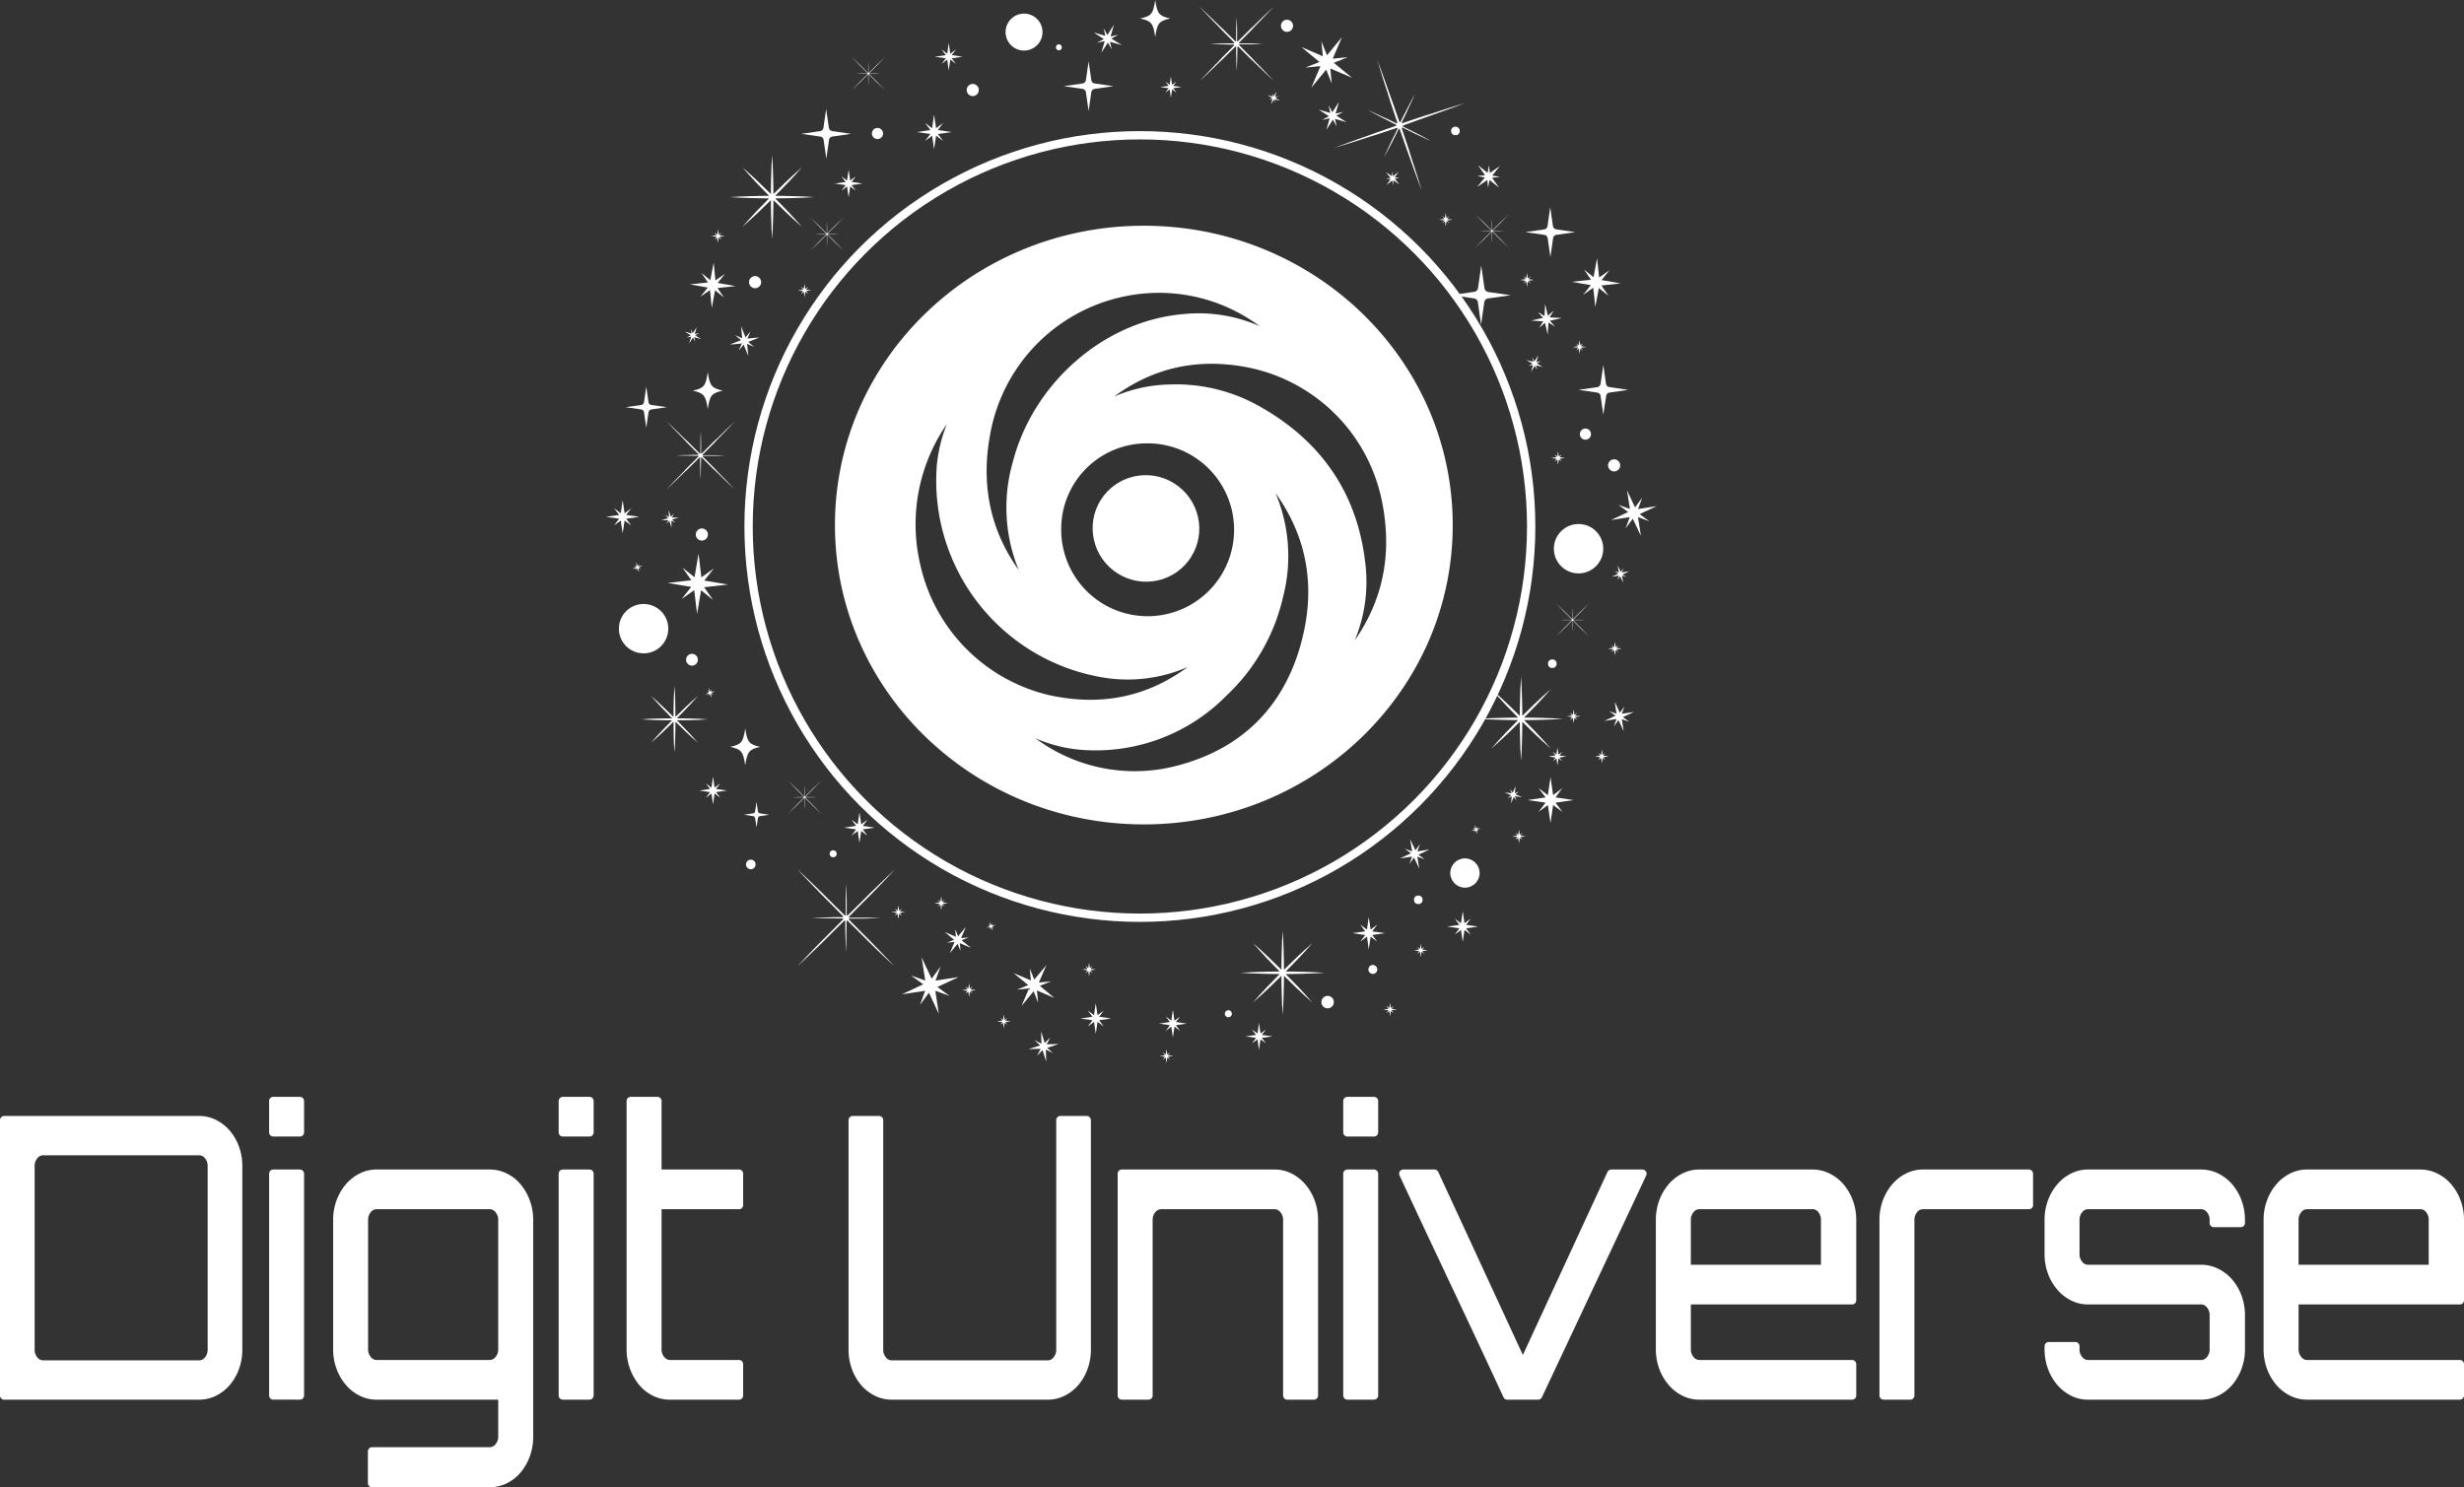 <svg xmlns="http://www.w3.org/2000/svg" viewBox="0 0 295.952 178.667"><rect x="0" y="0" width="295.952" height="178.667" fill="#333333" stroke="none"/><defs><style>.cls-1,.cls-2,.cls-3{fill:#fff;}.cls-1,.cls-2,.cls-4{stroke:#fff;}.cls-1{stroke-linecap:round;stroke-linejoin:round;}.cls-2,.cls-4{stroke-miterlimit:10;}.cls-4{fill:none;}</style></defs><g id="Calque_1" data-name="Calque 1"><path class="cls-1" d="M134.602,260.199a3.995,3.995,0,0,1,1.835.437,4.776,4.776,0,0,1,1.483,1.172,5.715,5.715,0,0,1,.996,1.746,6.223,6.223,0,0,1,.371,2.159V287.767a6.225,6.225,0,0,1-.371,2.16,5.715,5.715,0,0,1-.996,1.746,4.745,4.745,0,0,1-1.483,1.171,3.983,3.983,0,0,1-1.835.437H111.181v-33.081Zm1.522,5.514a1.892,1.892,0,0,0-.449-1.264,1.369,1.369,0,0,0-1.074-.528h-18.737a1.366,1.366,0,0,0-1.073.528,1.887,1.887,0,0,0-.449,1.264V287.767a1.884,1.884,0,0,0,.449,1.264,1.363,1.363,0,0,0,1.073.528h18.737a1.366,1.366,0,0,0,1.074-.528,1.888,1.888,0,0,0,.449-1.264Z" transform="translate(-110.681 -125.635)"/><path class="cls-1" d="M146.703,257.902v3.768H143.502v-3.768Zm-3.201,8.729h3.201v26.648H143.502Z" transform="translate(-110.681 -125.635)"/><path class="cls-1" d="M174.223,298.197a6.365,6.365,0,0,1-.371,2.205,6.036,6.036,0,0,1-.996,1.77,4.566,4.566,0,0,1-1.502,1.193,4.116,4.116,0,0,1-1.854.438H155.369v-3.814h14.131a1.368,1.368,0,0,0,1.074-.527,1.892,1.892,0,0,0,.449-1.264v-4.917H155.915a3.977,3.977,0,0,1-1.834-.437,4.804,4.804,0,0,1-1.503-1.194,5.771,5.771,0,0,1-1.015-1.769,6.213,6.213,0,0,1-.371-2.16V272.191a6.211,6.211,0,0,1,.371-2.159,5.776,5.776,0,0,1,1.015-1.77,4.832,4.832,0,0,1,1.503-1.194,3.989,3.989,0,0,1,1.834-.437h13.584a4.115,4.115,0,0,1,1.854.437,4.557,4.557,0,0,1,1.502,1.194,6.036,6.036,0,0,1,.996,1.77,6.223,6.223,0,0,1,.371,2.159Zm-4.724-8.685a1.366,1.366,0,0,0,1.074-.528,1.888,1.888,0,0,0,.449-1.264V272.191a1.89,1.89,0,0,0-.449-1.264,1.369,1.369,0,0,0-1.074-.528H155.915a1.366,1.366,0,0,0-1.073.528,1.886,1.886,0,0,0-.449,1.264V287.721a1.884,1.884,0,0,0,.449,1.264,1.363,1.363,0,0,0,1.073.528Z" transform="translate(-110.681 -125.635)"/><path class="cls-1" d="M181.484,257.902v3.768h-3.201v-3.768Zm-3.201,8.729h3.201v26.648h-3.201Z" transform="translate(-110.681 -125.635)"/><path class="cls-1" d="M189.642,270.399V287.721a1.886,1.886,0,0,0,.449,1.264,1.363,1.363,0,0,0,1.074.528h8.275v3.768h-8.275a4.062,4.062,0,0,1-1.874-.437,4.588,4.588,0,0,1-1.483-1.194,5.996,5.996,0,0,1-.995-1.769,6.202,6.202,0,0,1-.371-2.16V257.902h3.201v8.729h9.798v3.768Z" transform="translate(-110.681 -125.635)"/><path class="cls-1" d="M238.045,260.199h3.162V287.767a6.225,6.225,0,0,1-.371,2.16,5.715,5.715,0,0,1-.995,1.746,4.752,4.752,0,0,1-1.483,1.171,3.983,3.983,0,0,1-1.835.437H217.786a3.98,3.98,0,0,1-1.835-.437,4.73,4.73,0,0,1-1.483-1.171,5.685,5.685,0,0,1-.995-1.746,6.202,6.202,0,0,1-.371-2.16V260.199h3.162V287.767a1.886,1.886,0,0,0,.449,1.264,1.363,1.363,0,0,0,1.074.528H236.523a1.366,1.366,0,0,0,1.074-.528,1.888,1.888,0,0,0,.449-1.264Z" transform="translate(-110.681 -125.635)"/><path class="cls-1" d="M263.771,266.632a3.993,3.993,0,0,1,1.834.437,4.832,4.832,0,0,1,1.503,1.194,5.797,5.797,0,0,1,1.016,1.77,6.223,6.223,0,0,1,.37,2.159v21.089H265.293V272.191a1.891,1.891,0,0,0-.449-1.264,1.368,1.368,0,0,0-1.073-.528H250.185a1.404,1.404,0,0,0-1.112.528,1.886,1.886,0,0,0-.449,1.264v21.089h-3.2V266.632Z" transform="translate(-110.681 -125.635)"/><path class="cls-1" d="M275.715,257.902v3.768h-3.2v-3.768Zm-3.2,8.729h3.2v26.648h-3.2Z" transform="translate(-110.681 -125.635)"/><path class="cls-1" d="M307.958,266.632l-12.53,26.648h-3.708q-3.125-6.754-6.246-13.347-3.123-6.593-6.246-13.302h3.748l10.617,22.973,10.618-22.973Z" transform="translate(-110.681 -125.635)"/><path class="cls-1" d="M328.375,266.632a4.115,4.115,0,0,1,1.854.437,4.761,4.761,0,0,1,1.521,1.194,5.797,5.797,0,0,1,1.016,1.77,6.223,6.223,0,0,1,.37,2.159v9.648H313.268v5.881a1.884,1.884,0,0,0,.449,1.264,1.364,1.364,0,0,0,1.073.528h18.347v3.768H314.79a3.975,3.975,0,0,1-1.834-.437,4.793,4.793,0,0,1-1.503-1.194,5.772,5.772,0,0,1-1.016-1.769,6.224,6.224,0,0,1-.37-2.16V272.191a6.223,6.223,0,0,1,.37-2.159,5.777,5.777,0,0,1,1.016-1.77,4.821,4.821,0,0,1,1.503-1.194,3.987,3.987,0,0,1,1.834-.437Zm1.522,11.44v-5.881a1.942,1.942,0,0,0-.43-1.264,1.351,1.351,0,0,0-1.093-.528H314.79a1.367,1.367,0,0,0-1.073.528,1.886,1.886,0,0,0-.449,1.264v5.881Z" transform="translate(-110.681 -125.635)"/><path class="cls-1" d="M354.372,266.632v3.768H341.646a1.367,1.367,0,0,0-1.073.528,1.886,1.886,0,0,0-.449,1.264v21.089h-3.2V272.191a6.223,6.223,0,0,1,.37-2.159,5.777,5.777,0,0,1,1.016-1.77,4.821,4.821,0,0,1,1.503-1.194,3.987,3.987,0,0,1,1.834-.437Z" transform="translate(-110.681 -125.635)"/><path class="cls-1" d="M379.823,272.559H376.583v-.367a1.891,1.891,0,0,0-.449-1.264,1.368,1.368,0,0,0-1.073-.528h-13.585a1.367,1.367,0,0,0-1.073.528,1.886,1.886,0,0,0-.449,1.264v4.089a1.884,1.884,0,0,0,.449,1.264,1.364,1.364,0,0,0,1.073.528h13.585a4.115,4.115,0,0,1,1.854.437,4.789,4.789,0,0,1,1.522,1.194,5.815,5.815,0,0,1,1.015,1.77,6.223,6.223,0,0,1,.371,2.159v4.089a6.225,6.225,0,0,1-.371,2.16,5.81,5.81,0,0,1-1.015,1.769,4.748,4.748,0,0,1-1.522,1.194,4.103,4.103,0,0,1-1.854.437h-13.585a3.978,3.978,0,0,1-1.834-.437,4.793,4.793,0,0,1-1.503-1.194,5.772,5.772,0,0,1-1.016-1.769,6.224,6.224,0,0,1-.37-2.16v-.367h3.2v.367a1.884,1.884,0,0,0,.449,1.264,1.364,1.364,0,0,0,1.073.528h13.585a1.365,1.365,0,0,0,1.073-.528,1.889,1.889,0,0,0,.449-1.264v-4.089a1.892,1.892,0,0,0-.449-1.264,1.368,1.368,0,0,0-1.073-.528h-13.585a3.978,3.978,0,0,1-1.834-.437,4.821,4.821,0,0,1-1.503-1.194,5.765,5.765,0,0,1-1.016-1.77,6.215,6.215,0,0,1-.37-2.159v-4.089a6.223,6.223,0,0,1,.37-2.159,5.777,5.777,0,0,1,1.016-1.77,4.821,4.821,0,0,1,1.503-1.194,3.99,3.99,0,0,1,1.834-.437h13.585a4.115,4.115,0,0,1,1.854.437,4.775,4.775,0,0,1,1.522,1.194,5.815,5.815,0,0,1,1.015,1.77,6.223,6.223,0,0,1,.371,2.159Z" transform="translate(-110.681 -125.635)"/><path class="cls-1" d="M401.371,266.632a4.115,4.115,0,0,1,1.855.437,4.761,4.761,0,0,1,1.521,1.194,5.797,5.797,0,0,1,1.016,1.77,6.223,6.223,0,0,1,.37,2.159v9.648H386.264v5.881a1.884,1.884,0,0,0,.449,1.264,1.364,1.364,0,0,0,1.073.528h18.347v3.768H387.786a3.975,3.975,0,0,1-1.834-.437,4.793,4.793,0,0,1-1.503-1.194,5.772,5.772,0,0,1-1.016-1.769,6.224,6.224,0,0,1-.37-2.16V272.191a6.223,6.223,0,0,1,.37-2.159,5.777,5.777,0,0,1,1.016-1.77,4.821,4.821,0,0,1,1.503-1.194,3.987,3.987,0,0,1,1.834-.437Zm1.522,11.44v-5.881a1.942,1.942,0,0,0-.43-1.264,1.351,1.351,0,0,0-1.093-.528h-13.585a1.367,1.367,0,0,0-1.073.528,1.886,1.886,0,0,0-.449,1.264v5.881Z" transform="translate(-110.681 -125.635)"/><path class="cls-2" d="M248.069,153.254c-20.213,0-36.6,15.875-36.6,35.459,0,19.583,16.386,35.459,36.6,35.459s36.6-15.875,36.6-35.459C284.668,169.129,268.282,153.254,248.069,153.254Zm-18.969,24.573a21.099,21.099,0,0,1,16.567-17.079,20.749,20.749,0,0,1,20.041,6.888c-.625-.432-1.235-.897-1.885-1.295a17.625,17.625,0,0,0-11.028-2.468c-9.365.823-17.64,8.223-19.998,17.445a19.276,19.276,0,0,0,1.375,14.057c.487.943,1.109,1.813,1.668,2.717C230.092,192.559,227.641,185.81,229.1,177.827Zm19.223.571A10.883,10.883,0,1,1,237.644,189.131,10.772,10.772,0,0,1,248.322,178.398Zm-27.599,15.159a21.664,21.664,0,0,1,6.615-21.058c-.073.1-.145.2-.22.3a17.253,17.253,0,0,0-3.417,8.772,23.457,23.457,0,0,0,19.039,24.869,17.536,17.536,0,0,0,13.982-3.24c.079-.06.157-.124.234-.185.077-.062.155-.123.232-.185.017.038.035.075.052.112-5.688,6.041-12.558,8.47-20.664,6.688A21.221,21.221,0,0,1,220.723,193.557Zm46.89,8.792c-2.092,8.512-7.596,13.89-15.983,15.892a20.447,20.447,0,0,1-20.371-6.82c.083.06.168.116.248.18a16.708,16.708,0,0,0,9.941,3.664,21.546,21.546,0,0,0,16.22-6.445,22.874,22.874,0,0,0,6.633-11.582,19.012,19.012,0,0,0-2.066-14.528c-.344-.576-.748-1.114-1.125-1.67.033-.014.065-.029.097-.044C267.187,186.901,269.654,194.039,267.612,202.349Zm3.088,4.168c-.039-.016-.079-.032-.118-.048.053-.085.102-.173.161-.253a17.842,17.842,0,0,0,3.399-13.077c-.997-8.303-5.369-14.306-12.48-18.284a19.815,19.815,0,0,0-10.553-2.529A17.021,17.021,0,0,0,240.849,176.054c-.037.03-.08.053-.12.08-.019-.037-.036-.075-.055-.112,5.541-5.863,12.248-8.305,20.151-6.704a21.014,21.014,0,0,1,16.333,16.429C278.803,193.875,276.48,200.782,270.7,206.517Z" transform="translate(-110.681 -125.635)"/><g id="_id123_sgf4ztxaap" data-name="  id123 sgf4ztxaap"><path class="cls-3" d="M286.774,236.737l.555-.746-.746.555-.211-1.435-.211,1.435-.746-.555.555.746-1.455.211,1.455.211-.555.746.746-.555.211,1.435.211-1.435.746.555-.555-.746,1.435-.211Z" transform="translate(-110.681 -125.635)"/><path class="cls-3" d="M185.242,188.163l.23,1.55.23-1.55.804.593-.612-.804,1.569-.23-1.569-.23.612-.804-.804.612-.23-1.569-.23,1.569-.804-.612.612.804-1.569.23,1.569.23-.612.804Z" transform="translate(-110.681 -125.635)"/><path class="cls-3" d="M271.195,139.53l.823-.459-.919.211.402-1.397-.785,1.225-.459-.823.211.919-1.397-.402,1.225.785-.823.459.919-.211-.402,1.397.785-1.225.459.823-.211-.919,1.397.402Z" transform="translate(-110.681 -125.635)"/><path class="cls-3" d="M289.033,146.956l-.919,1.129,1.206-.823.096.919.172-.919,1.148.919-.842-1.187.938-.115-.919-.153.919-1.148-1.206.842-.096-.938-.172.919-1.148-.919.842,1.206-.938.096Z" transform="translate(-110.681 -125.635)"/><path class="cls-3" d="M196.419,193.923l-1.493,1.072-.344-2.852-.478,2.833-1.455-1.148,1.072,1.512-2.852.325,2.833.478L192.553,197.598l1.512-1.072.344,2.852.478-2.833,1.435,1.148-1.072-1.512,2.871-.325-2.852-.478Z" transform="translate(-110.681 -125.635)"/><path class="cls-3" d="M307.616,187.397l2.048-.957-2.239.344.498-1.359-.861,1.167-.957-2.048.345,2.239-1.378-.498,1.167.861-2.048.957,2.239-.344-.498,1.359.861-1.167.976,2.048-.344-2.239,1.359.498Z" transform="translate(-110.681 -125.635)"/><path class="cls-3" d="M281.243,227.034l-.555.746-.632-1.321.23,1.455-.88-.325.746.555-1.321.612,1.455-.211-.325.88.555-.766.632,1.321-.23-1.435.88.306-.746-.536,1.321-.632-1.455.23Z" transform="translate(-110.681 -125.635)"/><path class="cls-3" d="M195.692,160.181l-.88,1.091,1.148-.785.211,2.144.402-2.124,1.072.88-.785-1.148,2.163-.23-2.144-.383.88-1.091-1.148.785-.211-2.144L195.998,159.301l-1.072-.88.785,1.148-2.163.23Z" transform="translate(-110.681 -125.635)"/><path class="cls-3" d="M262.238,249.962l.498-.651-.651.478-.191-1.263-.172,1.263-.67-.478.498.651-1.263.172,1.263.191-.498.651.67-.478.172,1.263.191-1.263.651.478-.498-.651,1.282-.191Z" transform="translate(-110.681 -125.635)"/><path class="cls-3" d="M224.285,132.64l-.517.67.689-.517.172,1.321.191-1.321.689.517-.517-.67,1.321-.191-1.321-.191.517-.689-.689.517-.191-1.301-.172,1.301-.689-.517.517.689-1.321.191Z" transform="translate(-110.681 -125.635)"/><path class="cls-3" d="M278.755,147.014l-.555-.057.478-.708-.651.555-.115-.536-.038.536-.727-.478.555.67-.536.096.536.057-.478.708.67-.555.096.555.057-.555.708.478-.536-.651Z" transform="translate(-110.681 -125.635)"/><path class="cls-3" d="M277.817,246.823l.249-.344-.344.249-.077-.632-.096.632-.345-.249.249.344-.632.096.632.077-.249.345.345-.249.096.651.077-.651.344.249-.249-.345.651-.077Z" transform="translate(-110.681 -125.635)"/><path class="cls-3" d="M275.31,238.154l.785.593-.593-.785,1.531-.23-1.531-.211.593-.804-.785.593-.23-1.512-.211,1.512-.804-.593.593.804-1.531.211,1.531.23-.593.785.804-.593.211,1.531Z" transform="translate(-110.681 -125.635)"/><path class="cls-3" d="M250.659,135.435l.383.517-.995.134.995.153-.383.517.517-.383.134.995.153-.995.517.383-.383-.517.976-.153-.976-.134.383-.517-.517.383-.153-.995-.134.995Z" transform="translate(-110.681 -125.635)"/><path class="cls-3" d="M263.559,137.234l-.632-.172.555.344-.364.211.402-.096-.191.632.364-.555.191.364-.096-.402.632.172-.555-.344.383-.211-.421.096.191-.632-.364.555-.191-.364Z" transform="translate(-110.681 -125.635)"/><path class="cls-3" d="M242.697,247.78l.555-.746-.746.555-.211-1.435-.211,1.435-.746-.555.555.746-1.435.211,1.435.211-.555.746.746-.555.211,1.435.211-1.435.746.555-.555-.746,1.435-.211Z" transform="translate(-110.681 -125.635)"/><path class="cls-3" d="M214.314,224.852l.555-.746-.746.555-.211-1.435-.211,1.435-.746-.555.555.746-1.455.211,1.455.211-.555.746.746-.555.211,1.435.211-1.435.746.555-.555-.746,1.435-.211Z" transform="translate(-110.681 -125.635)"/><path class="cls-3" d="M236.4,251.091l.421-.823-.651.67-.44-1.397.038,1.474-.842-.44.689.651-1.397.44,1.455-.038-.421.842.651-.689.44,1.397-.038-1.455.842.421-.689-.632,1.397-.459Z" transform="translate(-110.681 -125.635)"/><path class="cls-3" d="M227.309,239.512l-1.129-.919.861-.344-.919.077.574-1.34-.938,1.129-.345-.861.077.919-1.34-.574,1.129.938-.861.344.919-.096-.574,1.359.938-1.129.344.861-.077-.938Z" transform="translate(-110.681 -125.635)"/><path class="cls-3" d="M223.041,243.436l.612-1.684-1.072,1.455-1.206-2.565.44,2.794-1.703-.612,1.455,1.053-2.545,1.206,2.775-.421-.612,1.684,1.072-1.455,1.187,2.545-.421-2.775,1.703.612-1.455-1.072,2.545-1.187Z" transform="translate(-110.681 -125.635)"/><path class="cls-3" d="M269.166,133.081l-1.684.67,1.799-.172-1.091,2.584,1.78-2.163.67,1.665-.172-1.799,2.603,1.11-2.182-1.799,1.665-.67-1.799.172,1.11-2.584-1.799,2.182-.67-1.684.172,1.799-2.584-1.11Z" transform="translate(-110.681 -125.635)"/><path class="cls-3" d="M222.429,141.731l-.632.842.842-.632.23,1.627.249-1.627.842.632-.632-.842,1.627-.23-1.627-.249.632-.842-.842.632-.249-1.627-.23,1.627-.842-.632.632.842-1.627.249Z" transform="translate(-110.681 -125.635)"/><path class="cls-3" d="M212.611,149.349l.191-1.321.67.517-.498-.67,1.301-.191-1.301-.191.498-.67-.67.498-.191-1.301-.191,1.301-.67-.498.498.67-1.301.191,1.301.191-.498.67.67-.517Z" transform="translate(-110.681 -125.635)"/><path class="cls-3" d="M196.687,220.412l.498-.67-.67.517-.191-1.321-.191,1.321-.67-.517.498.67-1.301.191,1.301.191-.498.67.67-.498.191,1.301.191-1.301.67.498-.498-.67,1.301-.191Z" transform="translate(-110.681 -125.635)"/><path class="cls-3" d="M251.922,248.412l.498-.67-.67.517-.191-1.321-.191,1.321-.67-.517.498.67-1.301.191,1.301.191-.498.689.67-.517.191,1.301.191-1.301.67.517-.498-.689,1.301-.191Z" transform="translate(-110.681 -125.635)"/><path class="cls-3" d="M295.272,169.291l.478-.268-.536.115.23-.823-.459.727-.268-.478.134.536-.842-.211.746.44-.478.268.536-.115-.23.823.44-.727.287.459-.134-.517.823.211Z" transform="translate(-110.681 -125.635)"/><path class="cls-3" d="M219.405,235.225l-.632-.096.249-.344-.344.249-.096-.632-.096.632-.325-.249.249.344-.651.096.651.077-.249.344.325-.249.096.651.096-.651.344.249-.249-.344Z" transform="translate(-110.681 -125.635)"/><path class="cls-3" d="M298.009,180.564l.249-.344-.344.249-.096-.632-.077.632-.345-.249.249.344-.651.096.651.096-.249.325.345-.249.077.651.096-.651.344.249-.249-.325.632-.096Z" transform="translate(-110.681 -125.635)"/><path class="cls-3" d="M207.501,160.43l.249-.344-.344.249-.096-.632-.077.632-.344-.249.249.344-.651.096.651.077-.249.344.344-.249.077.651.096-.651.344.249-.249-.344.632-.077Z" transform="translate(-110.681 -125.635)"/><path class="cls-3" d="M284.497,152.105l.651-.077-.651-.096.249-.344-.325.249-.096-.632-.096.632-.325-.249.249.344-.651.096.651.077-.249.344.325-.249.096.651.096-.651.325.249Z" transform="translate(-110.681 -125.635)"/><path class="cls-3" d="M195.864,208.967l-.115.306.191-.268.211.459-.077-.498.306.115-.268-.191.459-.211-.498.077.115-.306-.191.249-.211-.44.077.498-.306-.115.268.191-.459.211Z" transform="translate(-110.681 -125.635)"/><path class="cls-3" d="M187.366,193.675l.115-.287-.191.249-.211-.459.077.498-.306-.115.249.191-.44.211.498-.057-.115.287.191-.249.211.459-.077-.498.306.096-.268-.191.459-.211Z" transform="translate(-110.681 -125.635)"/><path class="cls-3" d="M191.386,187.818l.249-.478-.383.383-.249-.804.019.842-.478-.268.383.383-.804.249h.842l-.268.459.383-.383.249.823v-.842l.478.249-.402-.383.823-.249Z" transform="translate(-110.681 -125.635)"/><path class="cls-3" d="M229.817,236.814l.096-.287-.172.249-.191-.421.057.459-.268-.115.23.191-.421.191.459-.077-.096.287.172-.249.191.421-.057-.459.268.115-.23-.191.421-.191Z" transform="translate(-110.681 -125.635)"/><path class="cls-3" d="M288.152,224.909l-.172.23-.191-.421.077.459-.287-.096.249.172-.421.191.459-.057-.115.268.172-.23.211.421-.077-.459.287.096-.249-.172.421-.191-.459.057Z" transform="translate(-110.681 -125.635)"/><path class="cls-3" d="M227.252,244.489l.249-.344-.325.249-.096-.632-.096.632-.344-.249.249.344-.632.096.632.096-.249.325.344-.249.096.651.096-.651.325.249-.249-.325.651-.096Z" transform="translate(-110.681 -125.635)"/><path class="cls-3" d="M231.424,248.24l.249-.325-.325.249-.096-.651-.096.651-.325-.249.249.325-.651.096.651.096-.249.325.325-.249.096.651.096-.651.325.249-.249-.325.651-.096Z" transform="translate(-110.681 -125.635)"/><path class="cls-3" d="M241.3,242.192l-.249.344.344-.249.096.651.096-.651.325.249-.249-.344.651-.077-.651-.096.249-.344-.325.249-.096-.632-.096.632-.344-.249.249.344-.632.096Z" transform="translate(-110.681 -125.635)"/><path class="cls-3" d="M300.229,167.397l-.249.345.325-.249.096.651.096-.651.325.249-.249-.345.651-.077-.651-.096.249-.344-.325.249-.096-.632-.096.632-.325-.249.249.344-.651.096Z" transform="translate(-110.681 -125.635)"/><path class="cls-3" d="M299.463,159.492l2.297.402-.938,1.167,1.225-.861.249,2.316.421-2.278,1.148.919-.842-1.225,2.316-.249-2.297-.402.938-1.167-1.225.861-.249-2.316-.421,2.278-1.148-.919.842,1.225Z" transform="translate(-110.681 -125.635)"/><path class="cls-3" d="M223.903,234.039l.268-.325-.344.249-.096-.651-.096.651-.325-.249.249.325-.651.096.651.096-.249.325.325-.249.096.651.096-.651.344.249-.268-.325.651-.096Z" transform="translate(-110.681 -125.635)"/><path class="cls-3" d="M250.965,252.412l.249-.345-.325.249-.096-.632-.096.632-.345-.249.249.345-.632.096.632.077-.249.344.345-.249.096.651.096-.651.325.249-.249-.344.651-.077Z" transform="translate(-110.681 -125.635)"/><path class="cls-3" d="M297.511,221.426l.823-1.11-1.11.842-.306-2.163-.325,2.163-1.11-.842.842,1.11-2.163.325,2.163.306-.842,1.11,1.11-.823.325,2.163.306-2.163,1.11.823-.823-1.11,2.163-.306Z" transform="translate(-110.681 -125.635)"/><path class="cls-3" d="M234.831,244.718l.536,1.359-.134-1.455,2.086.9-1.742-1.455,1.34-.536-1.455.134.9-2.086-1.455,1.742-.536-1.34.134,1.435-2.086-.88,1.761,1.435-1.359.555,1.455-.153-.9,2.105Z" transform="translate(-110.681 -125.635)"/><path class="cls-3" d="M244.994,129.808l-.919.211.402-1.416-.785,1.244-.459-.823.211.919-1.397-.402,1.225.785-.823.44.919-.191-.402,1.397.785-1.225.459.804-.211-.9,1.416.402-1.244-.785Z" transform="translate(-110.681 -125.635)"/><path class="cls-3" d="M296.573,165.827l.096-1.455.785.498-.612-.708,1.416-.325-1.455-.077.498-.804-.708.612-.325-1.416-.077,1.455-.804-.498.632.708-1.435.325,1.455.096-.498.785.708-.612Z" transform="translate(-110.681 -125.635)"/><path class="cls-3" d="M305.473,211.378l.325-.88-.555.766-.612-1.321.211,1.435-.88-.306.766.536-1.34.632,1.455-.23-.325.88.555-.746.632,1.321-.23-1.435.88.306-.746-.555,1.321-.612Z" transform="translate(-110.681 -125.635)"/><path class="cls-3" d="M199.692,166.497l-1.359.536,1.455-.134-.383.861.593-.727.555,1.359-.134-1.455.842.383-.708-.612,1.359-.536-1.455.134.364-.861-.593.727-.536-1.359.134,1.455-.861-.364Z" transform="translate(-110.681 -125.635)"/><path class="cls-3" d="M305.128,194.785l-.172.517.306-.44.383.766-.153-.842.536.172-.459-.306.785-.383-.861.134.191-.517-.325.459-.383-.785.153.861-.517-.191.44.325-.766.364Z" transform="translate(-110.681 -125.635)"/><path class="cls-3" d="M297.99,216.393l.325-.44-.44.325-.134-.842-.115.842-.44-.325.325.44-.842.115.842.134-.325.44.44-.344.115.861.134-.861.44.344-.325-.44.842-.134Z" transform="translate(-110.681 -125.635)"/><path class="cls-3" d="M292.497,221.369l.344.44-.211-.517.861.096-.785-.325.421-.344-.498.211.096-.861-.344.785-.345-.421.211.498-.842-.096.785.344-.44.325.517-.191-.096.842Z" transform="translate(-110.681 -125.635)"/><path class="cls-3" d="M193.165,166.191l.536-.115-.249.823.459-.708.268.478-.115-.536.823.249-.708-.478.478-.249-.536.096.249-.804-.478.708-.249-.478.115.536-.823-.249.708.459Z" transform="translate(-110.681 -125.635)"/><path class="cls-3" d="M304.459,203.646l-.249.344.344-.268.096.651.096-.651.325.268-.249-.344.651-.096-.651-.096.249-.325-.325.249-.096-.651-.096.651-.344-.249.249.325-.632.096Z" transform="translate(-110.681 -125.635)"/><path class="cls-3" d="M299.865,211.608l.249-.344-.325.249-.096-.651-.096.651-.344-.249.249.344-.632.077.632.096-.249.344.344-.249.096.632.096-.632.325.249-.249-.344.651-.096Z" transform="translate(-110.681 -125.635)"/><path class="cls-3" d="M293.913,159.358l-.249.325.325-.249.096.651.096-.651.344.249-.249-.325.632-.096-.632-.096.249-.345-.344.268-.096-.651-.096.651-.325-.268.249.345-.651.096Z" transform="translate(-110.681 -125.635)"/><path class="cls-3" d="M303.253,216.412l.249-.325-.325.249-.096-.651-.096.651-.344-.249.249.325-.632.096.632.096-.249.345.344-.249.096.632.096-.632.325.249-.249-.345.651-.096Z" transform="translate(-110.681 -125.635)"/><path class="cls-3" d="M293.301,226.019l.249-.344-.325.249-.096-.632-.096.632-.344-.249.249.344-.632.096.632.077-.249.344.344-.249.096.651.096-.651.325.249-.249-.344.651-.077Z" transform="translate(-110.681 -125.635)"/><path class="cls-3" d="M281.511,239.704l.249-.325-.345.249-.077-.651-.096.651-.344-.249.249.325-.632.096.632.096-.249.325.344-.249.096.651.077-.651.345.249-.249-.325.651-.096Z" transform="translate(-110.681 -125.635)"/><path class="cls-3" d="M196.744,154.076l-.268.325.344-.23.057.651.134-.651.325.268-.249-.344.651-.077-.651-.115.268-.325-.344.249-.057-.651-.115.632-.325-.249.23.344-.651.057Z" transform="translate(-110.681 -125.635)"/><circle class="cls-3" cx="122.998" cy="3.854" r="2.22"/><circle class="cls-3" cx="189.6" cy="65.917" r="2.967"/><circle class="cls-3" cx="77.302" cy="75.523" r="2.967"/><circle class="cls-3" cx="175.955" cy="104.879" r="1.761"/><path class="cls-3" d="M195.692,170.344c-.249,1.665-.44,1.914-1.799,2.22,1.34.306,1.55.555,1.799,2.22.249-1.665.44-1.914,1.799-2.22C196.151,172.239,195.941,172.009,195.692,170.344Z" transform="translate(-110.681 -125.635)"/><path class="cls-3" d="M251.233,127.856c-1.34-.306-1.55-.555-1.799-2.22-.249,1.665-.44,1.914-1.799,2.22,1.34.306,1.55.555,1.799,2.22C249.683,128.411,249.874,128.162,251.233,127.856Z" transform="translate(-110.681 -125.635)"/><path class="cls-3" d="M201.989,215.359c-1.34-.306-1.55-.555-1.799-2.22-.249,1.665-.44,1.914-1.799,2.22,1.34.306,1.55.555,1.799,2.22C200.438,215.914,200.649,215.665,201.989,215.359Z" transform="translate(-110.681 -125.635)"/><path class="cls-3" d="M237.874,130.956a.363.363,0,0,0-.364.364.376.376,0,0,0,.364.364.364.364,0,0,0,0-.727Z" transform="translate(-110.681 -125.635)"/><path class="cls-3" d="M201.376,160.258a.727.727,0,1,0-.727-.727A.727.727,0,0,0,201.376,160.258Z" transform="translate(-110.681 -125.635)"/><path class="cls-3" d="M265.262,129.463a.727.727,0,1,0-.727-.727A.727.727,0,0,0,265.262,129.463Z" transform="translate(-110.681 -125.635)"/><path class="cls-3" d="M194.256,189.847a.727.727,0,1,0,.727-.727A.727.727,0,0,0,194.256,189.847Z" transform="translate(-110.681 -125.635)"/><path class="cls-3" d="M305.282,181.54a.727.727,0,1,0-.727.727A.727.727,0,0,0,305.282,181.54Z" transform="translate(-110.681 -125.635)"/><path class="cls-3" d="M227.52,135.722a.727.727,0,1,0,.727.727A.727.727,0,0,0,227.52,135.722Z" transform="translate(-110.681 -125.635)"/><path class="cls-3" d="M241.893,135.53a.51.51,0,0,1-.134-.268l-.325-2.258-.325,2.258a.474.474,0,0,1-.402.402l-2.258.325,2.258.325a.474.474,0,0,1,.402.402l.325,2.258.325-2.258a.474.474,0,0,1,.402-.402l2.258-.325-2.258-.325A.51.51,0,0,1,241.893,135.53Z" transform="translate(-110.681 -125.635)"/><path class="cls-3" d="M303.999,172.143a.651.651,0,0,1-.287-.134.51.51,0,0,1-.134-.268l-.325-2.258-.325,2.258a.474.474,0,0,1-.402.402l-2.258.325,2.258.325a.474.474,0,0,1,.402.402l.325,2.258.345-2.258a.474.474,0,0,1,.402-.402l2.258-.325Z" transform="translate(-110.681 -125.635)"/><path class="cls-3" d="M209.472,142.172a.51.51,0,0,1,.134.268l.325,2.258.325-2.258a.474.474,0,0,1,.402-.402l2.258-.325-2.258-.325a.651.651,0,0,1-.287-.134.51.51,0,0,1-.134-.268l-.325-2.258-.325,2.258a.474.474,0,0,1-.402.402l-2.258.325,2.258.325A.503.503,0,0,1,209.472,142.172Z" transform="translate(-110.681 -125.635)"/><path class="cls-3" d="M287.712,161.483a.531.531,0,0,1,.478.478l.383,2.679.383-2.679a.531.531,0,0,1,.478-.478l2.699-.383-2.679-.383a.644.644,0,0,1-.325-.153.728.728,0,0,1-.153-.325l-.383-2.699-.383,2.679a.531.531,0,0,1-.478.478l-2.699.383Z" transform="translate(-110.681 -125.635)"/><path class="cls-3" d="M187.921,174.937a.437.437,0,0,1,.115.23l.268,1.856.268-1.856a.522.522,0,0,1,.115-.23.437.437,0,0,1,.23-.115l1.856-.268-1.856-.268a.406.406,0,0,1-.344-.345l-.268-1.856-.268,1.856a.406.406,0,0,1-.344.345l-1.856.268,1.856.268A.647.647,0,0,1,187.921,174.937Z" transform="translate(-110.681 -125.635)"/><path class="cls-3" d="M201.797,223.263a.479.479,0,0,1-.077-.134l-.172-1.148-.172,1.148a.194.194,0,0,1-.077.134.48.48,0,0,1-.134.077l-1.148.172,1.148.172a.194.194,0,0,1,.134.077.48.48,0,0,1,.077.134l.172,1.148.172-1.148a.194.194,0,0,1,.077-.134.48.48,0,0,1,.134-.077l1.148-.172-1.148-.172A1.097,1.097,0,0,1,201.797,223.263Z" transform="translate(-110.681 -125.635)"/><path class="cls-3" d="M296.439,153.98a.51.51,0,0,1,.134.268l.325,2.258.325-2.258a.474.474,0,0,1,.402-.402l2.258-.325-2.258-.325a.651.651,0,0,1-.287-.134.51.51,0,0,1-.134-.268l-.325-2.258-.325,2.258a.474.474,0,0,1-.402.402l-2.258.325,2.258.325A.503.503,0,0,1,296.439,153.98Z" transform="translate(-110.681 -125.635)"/><path class="cls-3" d="M194.505,204.89a.708.708,0,1,0-.708.708A.707.707,0,0,0,194.505,204.89Z" transform="translate(-110.681 -125.635)"/><path class="cls-3" d="M258.219,246.996a.421.421,0,1,0,.421.421A.425.425,0,0,0,258.219,246.996Z" transform="translate(-110.681 -125.635)"/><circle class="cls-3" cx="100.073" cy="102.566" r="0.421"/><path class="cls-3" d="M200.859,228.909a.574.574,0,1,0,.574.574A.564.564,0,0,0,200.859,228.909Z" transform="translate(-110.681 -125.635)"/><path class="cls-3" d="M275.578,241.56a.536.536,0,1,0,.536.536A.561.561,0,0,0,275.578,241.56Z" transform="translate(-110.681 -125.635)"/><path class="cls-3" d="M192.725,178.306l.249.268.249.268.517.517.842.842c-.019.019-.019.038-.019.077h-.459c-.249,0-.498,0-.727.019-.498,0-.976.019-1.474.038.498.019.976.038,1.474.038.249,0,.498,0,.727.019h.459c0,.019.019.057.019.077l-.842.842-.517.517-.249.268-.249.268c-.689.689-1.359,1.397-2.029,2.105.708-.67,1.416-1.34,2.105-2.029l.268-.249.268-.249.517-.517.842-.842c.019.019.038.019.077.019v.459c0,.249,0,.498.019.727,0,.498.019.976.038,1.474.019-.498.038-.976.038-1.474,0-.249,0-.498.019-.727v-.459c.019,0,.057-.019.077-.019l.842.842.517.517.268.249.268.249c.689.689,1.397,1.359,2.105,2.029-.67-.708-1.34-1.416-2.029-2.105l-.249-.268-.249-.268-.517-.517-.842-.842c.019-.019.019-.038.019-.077h1.206c.498,0,.976-.019,1.474-.038-.498-.019-.976-.038-1.474-.038h-1.206c0-.019-.019-.057-.019-.077l.842-.842.517-.517.249-.268.249-.268c.689-.689,1.359-1.397,2.029-2.105-.708.67-1.416,1.34-2.105,2.029l-.268.249-.268.249-.517.517-.842.842c-.019-.019-.038-.019-.077-.019v-1.206c0-.498-.019-.976-.038-1.474-.019.498-.038.976-.038,1.474V180.105c-.019,0-.057.019-.077.019l-.842-.842-.517-.517-.268-.249-.268-.249c-.689-.689-1.397-1.359-2.105-2.029C191.366,176.909,192.036,177.617,192.725,178.306Z" transform="translate(-110.681 -125.635)"/><path class="cls-3" d="M214.218,135.205l-.134.134-.134.134c-.325.344-.67.689-.995,1.034.345-.325.689-.651,1.034-.995l.134-.134.134-.134.249-.249.421-.421c.019,0,.019.019.038.019v.593c0,.249.019.478.019.727.019-.249.019-.478.019-.727v-.593c.019,0,.019,0,.038-.019l.421.421.249.249.134.134.134.134c.344.325.689.67,1.034.995-.325-.344-.651-.689-.995-1.034l-.134-.134-.134-.134-.249-.249-.421-.421c0-.019.019-.019.019-.038h.593c.249,0,.478-.019.727-.019-.249-.019-.478-.019-.727-.019h-.593c0-.019,0-.019-.019-.038l.421-.421.249-.249.134-.134.134-.134c.325-.344.67-.689.995-1.034-.344.325-.689.651-1.034.995l-.134.134-.134.134-.249.249-.421.421c-.019,0-.019-.019-.038-.019v-.593c0-.249-.019-.478-.019-.727-.019.249-.019.478-.019.727v.593c-.019,0-.019,0-.038.019l-.421-.421-.249-.249-.134-.134-.134-.134c-.344-.325-.689-.67-1.034-.995.325.344.651.689.995,1.034l.134.134.134.134.249.249.421.421c0,.019-.019.019-.019.038h-.593c-.249,0-.478.019-.727.019.249.019.478.019.727.019h.593c0,.019,0,.019.019.038l-.421.421Z" transform="translate(-110.681 -125.635)"/><path class="cls-3" d="M289.128,154.114l-.134.134-.134.134c-.325.344-.67.689-.995,1.034.344-.325.689-.651,1.034-.995l.134-.134.134-.134.249-.249.421-.421c.019,0,.019.019.038.019v.593c0,.249.019.478.019.727.019-.249.019-.478.019-.727v-.593c.019,0,.019,0,.038-.019l.421.421.249.249.134.134.134.134c.344.325.689.67,1.034.995-.325-.345-.651-.689-.995-1.034l-.134-.134-.134-.134-.249-.249-.421-.421c0-.019.019-.019.019-.038h.593c.249,0,.478-.019.727-.019-.249-.019-.478-.019-.727-.019h-.593c0-.019,0-.019-.019-.038l.421-.421.249-.249.134-.134.134-.134c.325-.344.67-.689.995-1.034-.344.325-.689.651-1.034.995l-.134.134-.134.134-.249.249-.421.421c-.019,0-.019-.019-.038-.019v-.593c0-.249-.019-.478-.019-.727-.019.249-.019.478-.019.727v.593c-.019,0-.019,0-.038.019l-.421-.421-.249-.249-.134-.134-.134-.134c-.344-.325-.689-.67-1.034-.995.325.344.651.689.995,1.034l.134.134.134.134.249.249.421.421c0,.019-.019.019-.019.038h-.593c-.249,0-.478.019-.727.019.249.019.478.019.727.019h.593c0,.019,0,.019.019.038l-.421.421Z" transform="translate(-110.681 -125.635)"/><path class="cls-3" d="M210.773,153.023l.134-.134.134-.134c.325-.344.67-.689.995-1.034-.344.325-.689.651-1.034.995l-.134.134-.134.134-.249.249-.421.421c-.019,0-.019-.019-.038-.019v-.593c0-.249-.019-.478-.019-.727-.019.249-.019.478-.019.727v.593c-.019,0-.019,0-.038.019l-.421-.421-.249-.249-.134-.134-.134-.134c-.345-.325-.689-.67-1.034-.995.325.344.651.689.995,1.034l.134.134.134.134.249.249.421.421c0,.019-.019.019-.019.038h-.593c-.249,0-.478.019-.727.019.249.019.478.019.727.019h.593c0,.019,0,.019.019.038l-.421.421-.249.249-.134.134-.134.134c-.325.345-.67.689-.995,1.034.344-.325.689-.651,1.034-.995l.134-.134.134-.134.249-.249.421-.421c.019,0,.019.019.038.019v.593c0,.249.019.478.019.727.019-.249.019-.478.019-.727v-.593c.019,0,.019,0,.038-.019l.421.421.249.249.134.134.134.134c.344.325.689.67,1.034.995-.325-.344-.651-.689-.995-1.034l-.134-.134-.134-.134-.249-.249-.421-.421c0-.019.019-.019.019-.038h.593c.249,0,.478-.019.727-.019-.249-.019-.478-.019-.727-.019h-.593c0-.019,0-.019-.019-.038l.421-.421Z" transform="translate(-110.681 -125.635)"/><path class="cls-3" d="M206.601,222.172l.249-.249.421-.421c.019,0,.019.019.038.019v.593c0,.249.019.478.019.727.019-.249.019-.478.019-.727v-.593c.019,0,.019,0,.038-.019l.421.421.249.249.134.134.134.134c.344.325.689.67,1.034.995-.325-.344-.651-.689-.995-1.034l-.134-.134-.134-.134-.249-.249-.421-.421c0-.019.019-.019.019-.038h.593c.249,0,.478-.019.727-.019-.249-.019-.478-.019-.727-.019h-.593c0-.019,0-.019-.019-.038l.421-.421.249-.249.134-.134.134-.134c.325-.344.67-.689.995-1.034-.344.325-.689.651-1.034.995l-.134.134-.134.134-.249.249-.421.421c-.019,0-.019-.019-.038-.019v-.593c0-.249-.019-.478-.019-.727-.019.249-.019.478-.019.727v.593c-.019,0-.019,0-.038.019l-.421-.421-.249-.249-.134-.134-.134-.134c-.344-.325-.689-.67-1.034-.995.325.344.651.689.995,1.034l.134.134.134.134.249.249.421.421c0,.019-.019.019-.019.038h-.593c-.249,0-.478.019-.727.019.249.019.478.019.727.019h.593c0,.019,0,.019.019.038l-.421.421-.249.249-.134.134-.134.134c-.325.344-.67.689-.995,1.034.344-.325.689-.651,1.034-.995l.134-.134Z" transform="translate(-110.681 -125.635)"/><path class="cls-3" d="M300.325,199.378l.134-.134.134-.134c.325-.344.67-.689.995-1.034-.344.325-.689.651-1.034.995l-.134.134-.134.134-.249.249-.421.421c-.019,0-.019-.019-.038-.019v-.593c0-.249-.019-.478-.019-.727-.019.249-.019.478-.019.727v.593c-.019,0-.019,0-.038.019l-.421-.421-.249-.249-.134-.134-.134-.134c-.344-.325-.689-.67-1.034-.995.325.344.651.689.995,1.034l.134.134.134.134.249.249.421.421c0,.019-.019.019-.019.038h-.593c-.249,0-.478.019-.727.019.249.019.478.019.727.019h.593c0,.019,0,.019.019.038l-.421.421-.249.249-.134.134-.134.134c-.325.344-.67.689-.995,1.034.344-.325.689-.651,1.034-.995l.134-.134.134-.134.249-.249.421-.421c.019,0,.019.019.038.019v.593c0,.249.019.478.019.727.019-.249.019-.478.019-.727v-.593c.019,0,.019,0,.038-.019l.421.421.249.249.134.134.134.134c.344.325.689.67,1.034.995-.325-.344-.651-.689-.995-1.034l-.134-.134-.134-.134-.249-.249-.421-.421c0-.019.019-.019.019-.038h.593c.249,0,.478-.019.727-.019-.249-.019-.478-.019-.727-.019h-.593c0-.019,0-.019-.019-.038l.421-.421Z" transform="translate(-110.681 -125.635)"/><path class="cls-3" d="M280.822,140.124l.976-.344.478-.172.478-.172c1.301-.459,2.584-.919,3.885-1.416-1.321.402-2.622.804-3.943,1.244l-.498.153-.498.153-.976.325-1.608.536a.149.149,0,0,0-.077-.077l.287-.593c.153-.306.306-.612.44-.938.287-.632.593-1.244.861-1.876-.344.612-.651,1.206-.976,1.837-.153.306-.306.612-.478.919l-.287.593c-.038,0-.077-.019-.115-.019l-.555-1.589-.344-.976-.172-.478-.172-.478c-.459-1.301-.919-2.584-1.416-3.885.402,1.321.804,2.622,1.244,3.943l.153.498.153.498.325.976.536,1.608a.149.149,0,0,0-.077.077l-.593-.287c-.306-.153-.612-.306-.938-.44-.632-.287-1.244-.593-1.876-.861.612.344,1.206.651,1.837.976.306.153.612.306.919.478l.593.287c0,.038-.019.077-.019.115l-1.589.555-.976.344-.478.172-.478.172c-1.301.459-2.584.919-3.885,1.416,1.321-.402,2.622-.804,3.943-1.244l.498-.153.498-.153.976-.325,1.608-.536a.149.149,0,0,0,.077.077l-.287.593-.23.459-.115.23-.115.23c-.287.632-.593,1.244-.861,1.895.344-.612.651-1.206.976-1.837l.115-.23.115-.23.23-.459.287-.593c.038,0,.077.019.115.019l.555,1.589.344.976.172.478.172.478c.459,1.301.919,2.584,1.416,3.885-.402-1.321-.804-2.622-1.244-3.943l-.153-.498-.153-.498-.325-.976-.536-1.608a.149.149,0,0,0,.077-.077l.593.287.459.23.23.115.23.115c.632.287,1.244.593,1.895.861-.612-.344-1.206-.651-1.837-.976l-.23-.115-.23-.115-.459-.23-.593-.287c0-.038.019-.077.019-.115Z" transform="translate(-110.681 -125.635)"/><path class="cls-3" d="M260.822,132.64l.287.268.287.268c.746.727,1.512,1.455,2.278,2.182-.708-.766-1.435-1.531-2.182-2.278l-.268-.287-.268-.287-.555-.555-.9-.919a.115.115,0,0,0,.019-.077h1.282c.536,0,1.053-.019,1.589-.057-.536-.019-1.053-.038-1.589-.057h-1.282c0-.019-.019-.057-.019-.077l.9-.919.555-.555.268-.287.268-.287c.727-.746,1.455-1.512,2.182-2.278-.766.708-1.531,1.435-2.278,2.182l-.287.268-.287.268-.555.555-.919.9a.115.115,0,0,0-.077-.019v-1.282c0-.536-.019-1.053-.057-1.589-.019.536-.038,1.053-.057,1.589v1.282c-.019,0-.057.019-.077.019l-.919-.9-.555-.555-.287-.268-.287-.268c-.746-.727-1.512-1.455-2.278-2.182.708.766,1.435,1.531,2.182,2.278l.268.287.268.287.555.555.9.919a.115.115,0,0,0-.019.077h-.498c-.268,0-.536,0-.785.019-.536,0-1.053.019-1.589.057.536.019,1.053.038,1.589.057.268,0,.536,0,.785.019h.498c0,.019.019.057.019.077l-.9.919-.555.555-.268.287-.268.287c-.727.746-1.455,1.512-2.182,2.278.766-.708,1.531-1.435,2.278-2.182l.287-.268.287-.268.555-.555.919-.9a.115.115,0,0,0,.077.019v.498c0,.268,0,.536.019.785,0,.536.019,1.053.057,1.589.019-.536.038-1.053.057-1.589,0-.268,0-.536.019-.785v-.498c.019,0,.057-.019.077-.019l.919.9Z" transform="translate(-110.681 -125.635)"/><path class="cls-3" d="M214.907,238.383l-.364-.364-.727-.727-1.187-1.206c.019-.038.038-.057.038-.096h1.703l2.067-.057q-1.034-.057-2.067-.057h-1.703a.146.146,0,0,0-.038-.096l1.187-1.206.727-.727.364-.364.364-.364c.957-.976,1.914-1.971,2.852-2.986-1.014.938-1.99,1.895-2.986,2.852l-.364.364-.364.364-.727.727-1.206,1.187c-.038-.019-.057-.038-.096-.038v-1.703l-.057-2.067q-.057,1.034-.057,2.067v1.703a.146.146,0,0,0-.096.038l-1.206-1.187-.727-.727-.421-.421-.364-.364c-.976-.957-1.971-1.914-2.986-2.852.938,1.014,1.895,1.99,2.852,2.986l.364.364.364.364.727.727,1.187,1.206c-.019.038-.038.057-.038.096h-.651c-.344,0-.689,0-1.034.019l-2.067.057q1.034.057,2.067.057c.344,0,.689,0,1.034.019h.651a.146.146,0,0,0,.038.096l-1.187,1.206-.727.727-.364.364-.364.364c-.957.976-1.914,1.971-2.852,2.986,1.014-.938,1.99-1.895,2.986-2.852l.364-.364.364-.364.727-.727,1.206-1.187c.038.019.057.038.096.038v.651c0,.344,0,.689.019,1.034l.057,2.067q.057-1.034.057-2.067c0-.344,0-.689.019-1.034v-.651a.146.146,0,0,0,.096-.038l1.206,1.187.727.727.364.364.364.364c.976.957,1.971,1.914,2.986,2.852-.938-1.014-1.895-1.99-2.852-2.986Z" transform="translate(-110.681 -125.635)"/><path class="cls-3" d="M205.3,151.014c-.498-.517-.995-1.034-1.512-1.55.727,0,1.435-.019,2.163-.038q1.263-.029,2.526-.115-1.263-.086-2.526-.115c-.727-.019-1.435-.038-2.163-.038.517-.517,1.014-1.034,1.512-1.55.574-.612,1.148-1.225,1.703-1.876-.632.555-1.263,1.129-1.876,1.703-.517.498-1.034.995-1.55,1.512,0-.727-.019-1.435-.038-2.163q-.029-1.263-.115-2.526-.086,1.263-.115,2.526c-.019.727-.038,1.435-.038,2.163-.517-.517-1.034-1.014-1.55-1.512-.612-.574-1.225-1.148-1.876-1.703.555.632,1.129,1.263,1.703,1.876.498.517.995,1.034,1.512,1.55-.727,0-1.435.019-2.163.038q-1.263.029-2.526.115,1.263.086,2.526.115c.727.019,1.435.038,2.163.038-.517.517-1.014,1.034-1.512,1.55-.574.612-1.148,1.225-1.703,1.876.632-.555,1.263-1.129,1.876-1.703.517-.498,1.034-.995,1.55-1.512,0,.727.019,1.435.038,2.163q.029,1.263.115,2.526.086-1.263.115-2.526c.019-.727.038-1.435.038-2.163.517.517,1.034,1.014,1.55,1.512.612.574,1.225,1.148,1.876,1.703C206.448,152.258,205.874,151.626,205.3,151.014Z" transform="translate(-110.681 -125.635)"/><path class="cls-3" d="M265.109,242.651c.727,0,1.435-.019,2.163-.038q1.263-.029,2.526-.115-1.263-.086-2.526-.115c-.727-.019-1.435-.038-2.163-.038.517-.517,1.014-1.034,1.512-1.55.574-.612,1.148-1.225,1.703-1.876-.632.555-1.263,1.129-1.876,1.703-.517.498-1.034.995-1.55,1.512,0-.727-.019-1.435-.038-2.163q-.029-1.263-.115-2.526-.086,1.263-.115,2.526c-.019.727-.038,1.435-.038,2.163-.517-.517-1.034-1.014-1.55-1.512-.612-.574-1.225-1.148-1.876-1.703.555.632,1.129,1.263,1.703,1.876.498.517.995,1.034,1.512,1.55-.727,0-1.435.019-2.163.038q-1.263.029-2.526.115,1.263.086,2.526.115c.727.019,1.435.038,2.163.038-.517.517-1.014,1.034-1.512,1.55-.574.612-1.148,1.225-1.703,1.876.632-.555,1.263-1.129,1.876-1.703.517-.498,1.034-.995,1.55-1.512,0,.727.019,1.435.038,2.163q.029,1.263.115,2.526.086-1.263.115-2.526c.019-.727.038-1.435.038-2.163.517.517,1.034,1.014,1.55,1.512.612.574,1.225,1.148,1.876,1.703-.555-.632-1.129-1.263-1.703-1.876C266.123,243.685,265.606,243.168,265.109,242.651Z" transform="translate(-110.681 -125.635)"/><path class="cls-3" d="M191.979,212.163c.574,0,1.129-.019,1.703-.019.67-.019,1.321-.038,1.99-.096-.67-.057-1.321-.077-1.99-.096-.574-.019-1.129-.019-1.703-.019.402-.402.785-.804,1.187-1.225.459-.478.9-.957,1.34-1.474-.498.44-.995.88-1.474,1.34-.402.383-.823.785-1.225,1.187,0-.574-.019-1.129-.019-1.703-.019-.67-.038-1.321-.096-1.99-.057.67-.077,1.321-.096,1.99-.019.574-.019,1.129-.019,1.703-.402-.402-.804-.785-1.225-1.187-.478-.459-.957-.9-1.474-1.34.44.498.88.995,1.34,1.474.383.402.785.823,1.187,1.225-.574,0-1.129.019-1.703.019-.67.019-1.321.038-1.99.096.67.057,1.321.077,1.99.096.574.019,1.129.019,1.703.019-.402.402-.785.804-1.187,1.225-.459.478-.9.957-1.34,1.474.498-.44.995-.88,1.474-1.34.402-.383.823-.785,1.225-1.187,0,.574.019,1.129.019,1.703.019.67.038,1.321.096,1.99.057-.67.077-1.321.096-1.99.019-.574.019-1.129.019-1.703.402.402.804.785,1.225,1.187.478.459.957.9,1.474,1.34-.44-.498-.88-.995-1.34-1.474C192.764,212.967,192.381,212.565,191.979,212.163Z" transform="translate(-110.681 -125.635)"/><path class="cls-3" d="M289.798,215.57c.632-.555,1.263-1.129,1.876-1.703.517-.498,1.034-.995,1.55-1.512,0,.727.019,1.435.038,2.163q.029,1.263.115,2.526.086-1.263.115-2.526c.019-.727.038-1.435.038-2.163.517.517,1.034,1.014,1.55,1.512.612.574,1.225,1.148,1.876,1.703-.555-.632-1.129-1.263-1.703-1.876-.498-.517-.995-1.034-1.512-1.55.727,0,1.435-.019,2.163-.038q1.263-.029,2.526-.115-1.263-.086-2.526-.115c-.727-.019-1.435-.038-2.163-.038.517-.517,1.014-1.034,1.512-1.55.574-.612,1.148-1.225,1.703-1.876-.632.555-1.263,1.129-1.876,1.703-.517.498-1.034.995-1.55,1.512,0-.727-.019-1.435-.038-2.163q-.029-1.263-.115-2.526-.086,1.263-.115,2.526c-.019.727-.038,1.435-.038,2.163-.517-.517-1.034-1.014-1.55-1.512-.612-.574-1.225-1.148-1.876-1.703.555.632,1.129,1.263,1.703,1.876.498.517.995,1.034,1.512,1.55-.727,0-1.435.019-2.163.038q-1.263.029-2.526.115,1.263.086,2.526.115c.727.019,1.435.038,2.163.038-.517.517-1.014,1.034-1.512,1.55C290.908,214.325,290.334,214.938,289.798,215.57Z" transform="translate(-110.681 -125.635)"/><circle class="cls-3" cx="190.429" cy="52.154" r="0.67"/><circle class="cls-3" cx="105.394" cy="16.038" r="0.67"/><path class="cls-3" d="M270.142,245.273a.746.746,0,1,0,.746.746A.735.735,0,0,0,270.142,245.273Z" transform="translate(-110.681 -125.635)"/><circle class="cls-3" cx="170.352" cy="108.097" r="0.517"/><circle class="cls-3" cx="186.448" cy="79.733" r="0.517"/><circle class="cls-3" cx="174.811" cy="15.732" r="0.517"/></g><circle class="cls-4" cx="136.911" cy="63.249" r="47"/></g><g id="Calque_3" data-name="Calque 3"><ellipse class="cls-1" cx="248.323" cy="189.119" rx="5.887" ry="5.918" transform="translate(-164.23 142.878) rotate(-52.028)"/></g></svg>